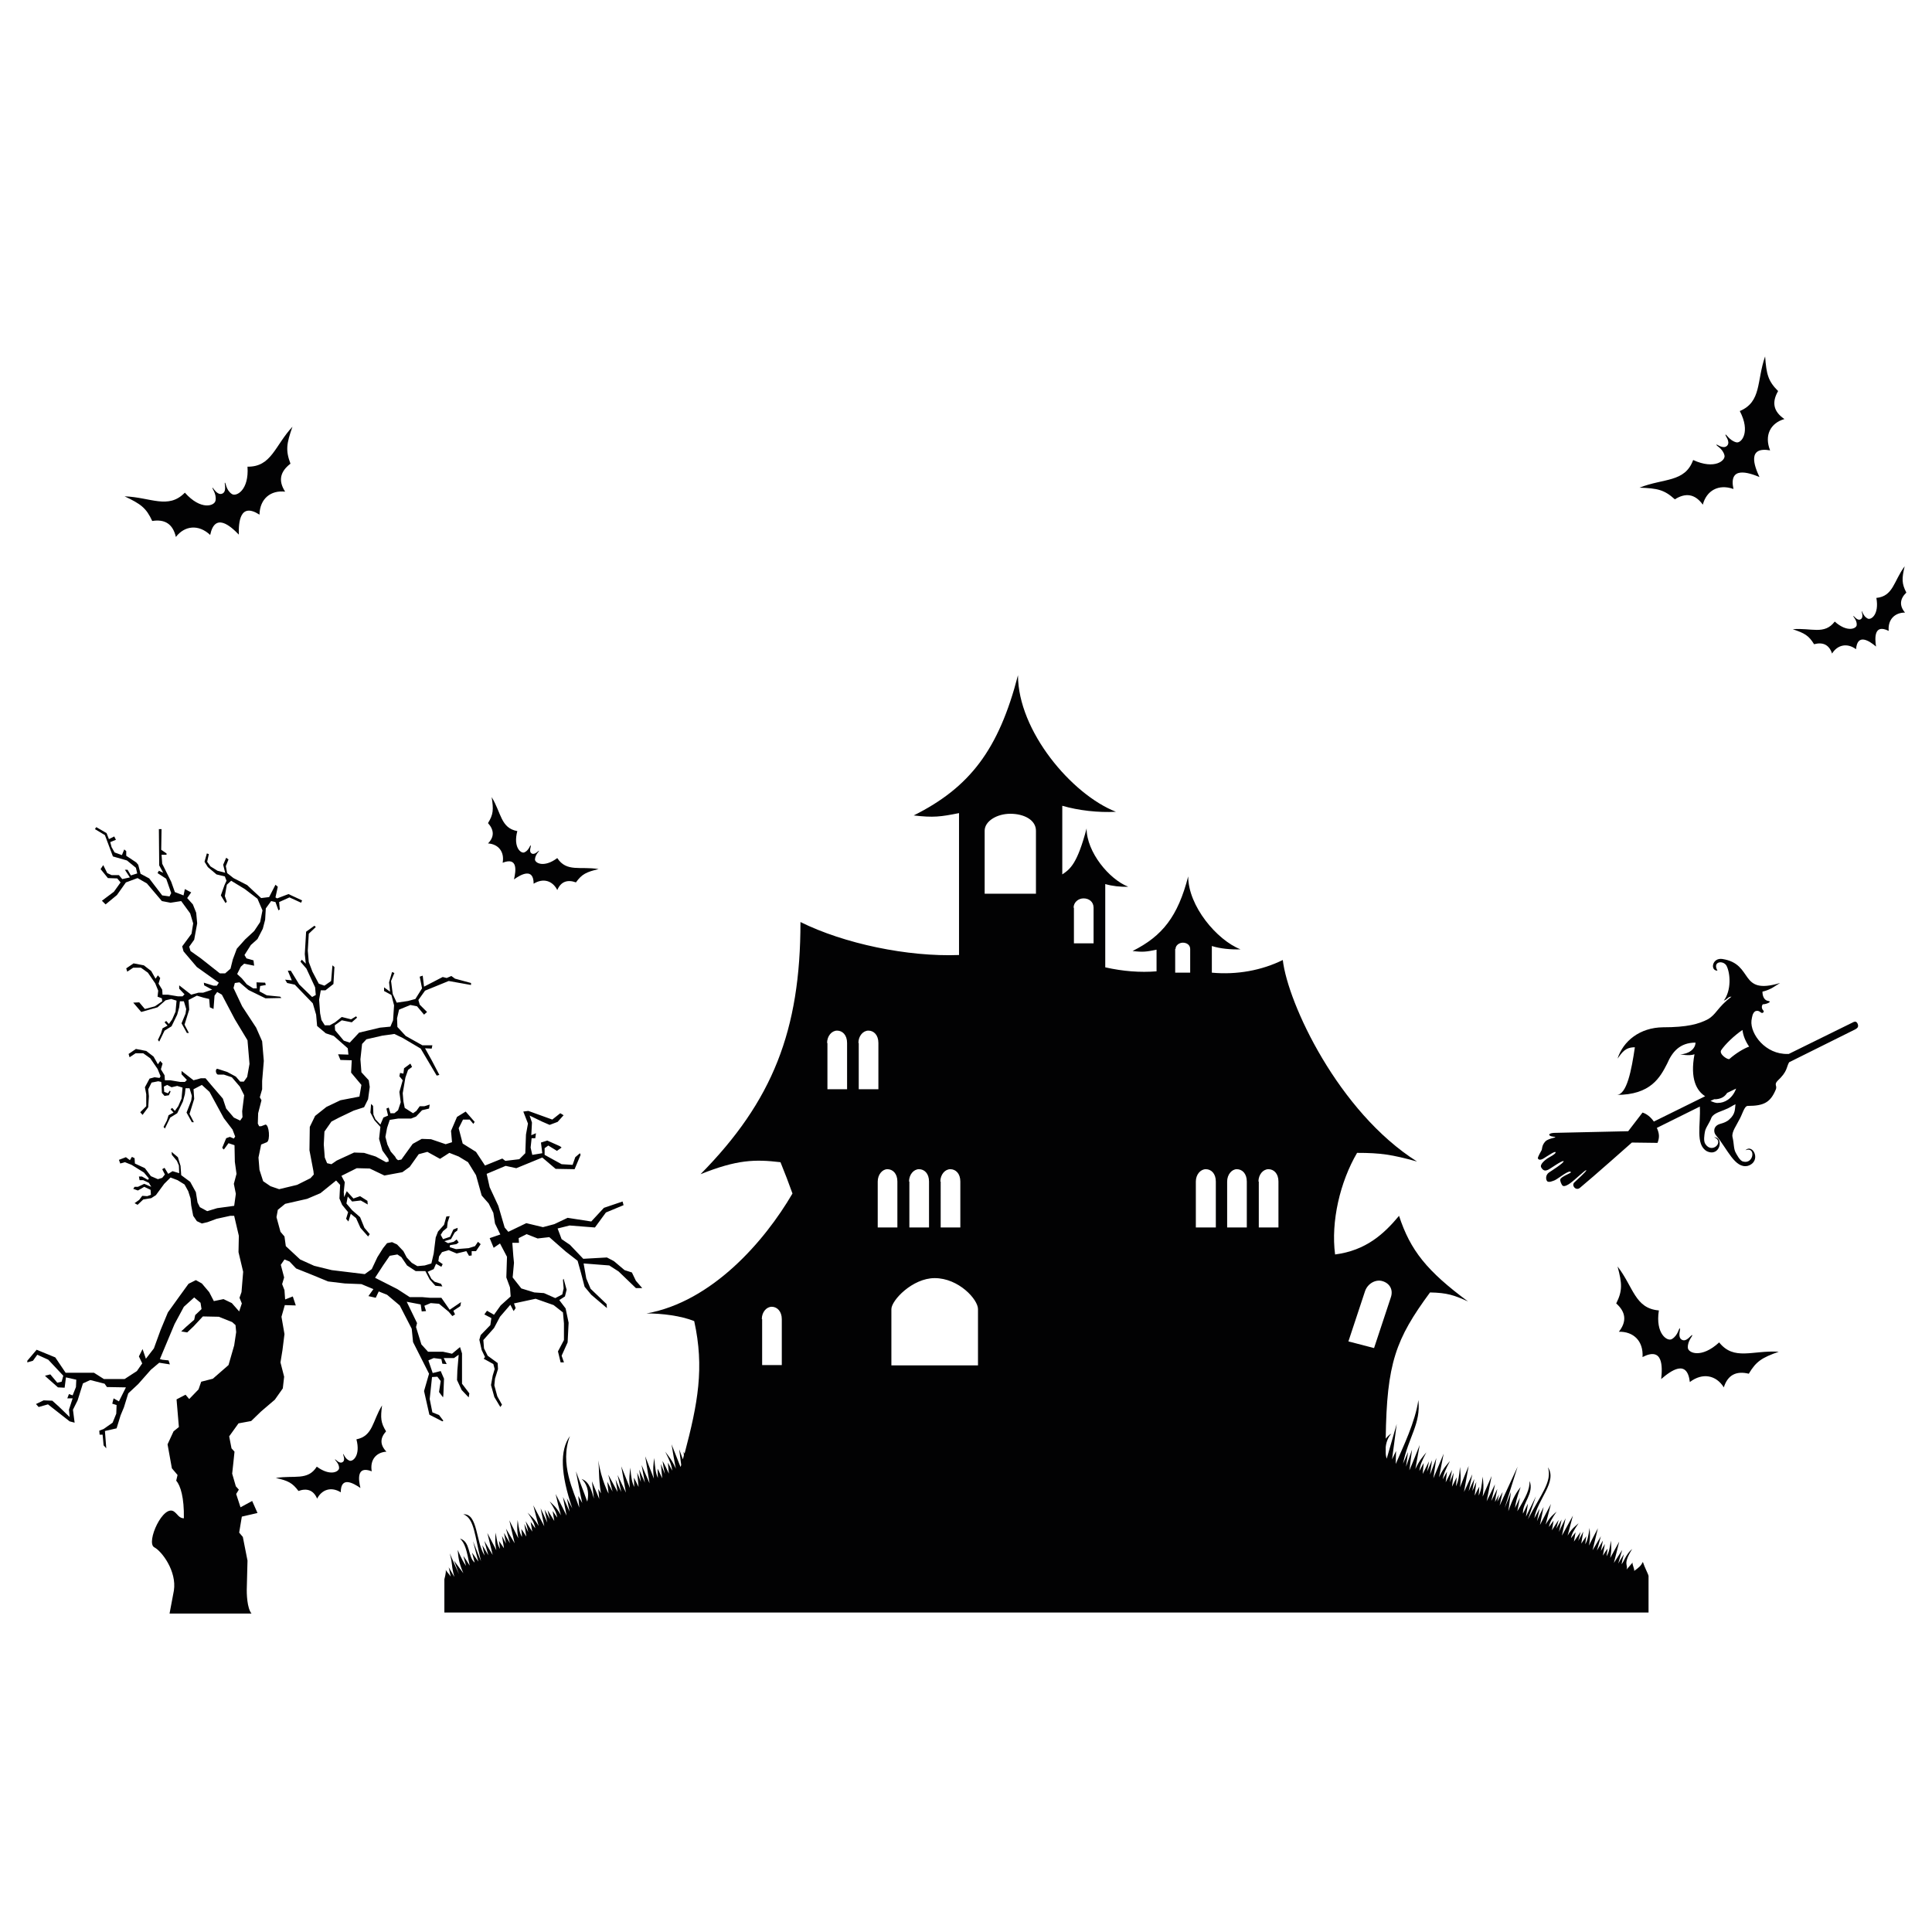 <?xml version="1.0" encoding="utf-8"?>
<!-- Generator: Adobe Illustrator 27.9.0, SVG Export Plug-In . SVG Version: 6.00 Build 0)  -->
<svg version="1.1" id="Calque_1" xmlns="http://www.w3.org/2000/svg" xmlns:xlink="http://www.w3.org/1999/xlink" x="0px" y="0px"
	 viewBox="0 0 580 580" style="enable-background:new 0 0 580 580;" xml:space="preserve">
<style type="text/css">
	.st0{fill:#020203;}
</style>
<path class="st0" d="M493.2,468.9c-0.6,1.2-1.1,1.6-2.6,2.7c0.1-0.7-0.6-1.8-0.5-2.5c-0.6,0.7-1.2,1.4-1.8,2.1
	c0.6-1.5-1.3-1.4,1.7-6.2c-1.9,1.6-2.4,3.7-3.2,4.6c0.2-1,0.4-2,0.7-3c-0.6,0.9-1.2,1.9-1.7,2.8c0.4-1.4,0.8-2.7,1.2-4.1
	c-0.8,1.3-1.7,2.6-2.5,3.9c0.5-2.1,1.1-4.2,1.6-6.4c-0.9,1.6-1.8,3.3-2.7,4.9c0.5-2.6,0.3-3.6,0.2-5.2c-0.4,2.6-0.6,3.6-1.3,4.7
	c0.1-0.8,0.2-1.5,0.3-2.3c-0.5,0.7-1,1.4-1.4,2.1c0.2-1.2,0.4-2.3,0.6-3.5c-0.4,0.7-0.8,1.4-1.2,2.1c0.2-1,0.4-2,0.6-3.1
	c-0.6,1-1.2,2-1.8,3c0.4-1.4,0.8-2.8,1.2-4.3c-0.8,1.4-1.7,2.8-2.5,4.2c0.5-2.2,1.1-4.4,1.6-6.6c-0.9,1.7-1.8,3.4-2.7,5.2
	c0.5-2.7,0.3-3.7,0.2-5.3c-0.4,2.7-0.6,3.7-1.3,4.9c0.1-0.8,0.2-1.6,0.3-2.4c-0.5,0.7-1,1.5-1.5,2.2c0.2-1.2,0.4-2.4,0.6-3.6
	c-0.5,0.9-1,1.9-1.5,2.8c0.2-0.9,0.5-1.8,0.7-2.7c-0.7,1-1.3,1.9-2,2.9c0.2-0.9,0.3-1.9,0.5-2.8c-0.5,0.6-0.9,1.2-1.4,1.8
	c0.3-1.4,0.8-2.3,2.3-4.5c-1.1,1-1.9,1.4-3.3,3.7c0.5-2,1.1-4,1.6-6c-1.1,2-2.2,4-3.3,6c0.4-1.7,0.7-3.5,1.1-5.2
	c-0.7,1.4-1.4,2.7-2,4.1c0.3-1.2,0.5-2.5,0.8-3.7c-0.5,0.9-1.1,1.8-1.6,2.7c0.2-0.9,0.5-1.7,0.7-2.6c-0.7,1-1.3,2-2,3.1
	c0.2-1,0.3-1.9,0.5-2.9c-0.5,0.6-0.9,1.3-1.4,1.9c0.3-1.5,0.8-2.4,2.3-4.6c-1.1,1-1.9,1.5-3.3,3.9c0.5-2.1,1.1-4.1,1.6-6.2
	c-1.1,2.1-2.2,4.2-3.3,6.3c0.4-1.8,0.7-3.6,1.1-5.4c-0.7,1.4-1.4,2.8-2,4.3c0.3-1.3,0.5-2.6,0.8-3.8c-0.5,1-1.1,1.9-1.6,2.9
	c0.9-5.6,7-11,4.1-15.3c1.3,4.3-2,7.9-6,15.6c0.8-2.3,1.6-4.6,2.4-6.9c-1,2-2,4.1-3,6.1c0.2-1.3,0.4-2.6,0.6-3.9c-0.5,1-1,2-1.5,3
	c-0.2-3.3,3.4-6,2-9.8c0,2.6-1,4.6-3.7,9.1c0.3-1.4,0.5-2.7,0.8-4.1c-0.5,1-1,2.1-1.5,3.1c0.2-1.5,0.5-2.9,1.7-6.3
	c-1.3,1.7-2.2,3-3.7,7.3c0.3-1.9,0.5-3.9,0.8-5.8c-0.6,1.6-1.2,3.2-1.9,4.8c1.3-4.1,2.6-8.3,3.9-12.4c-1.8,3.9-3.6,7.8-5.4,11.7
	c0.3-1.4,0.6-2.7,0.9-4.1c-0.5,1-1.1,1.9-1.6,2.9c0.2-0.7,0.3-1.5,0.5-2.2c-0.4,0.8-0.8,1.6-1.2,2.3c0.2-1.3,0.4-2.6,0.7-3.9
	c-0.6,1.2-1.2,2.4-1.8,3.6c0.4-1.7,0.8-3.3,1.1-5c-0.8,1.7-1.7,3.4-2.5,5.1c0.5-2.5,1-5.1,1.5-7.6c-0.9,2.1-1.8,4.1-2.7,6.2
	c0.4-3.1,0.2-4.2,0-6c-0.3,3-0.5,4.2-1.2,5.7c0.1-0.9,0.1-1.8,0.2-2.7c-0.5,0.9-1,1.8-1.4,2.7c0.2-1.4,0.3-2.8,0.5-4.1
	c-0.4,0.9-0.8,1.8-1.2,2.7c0.2-1.2,0.4-2.4,0.6-3.6c-0.6,1.2-1.2,2.5-1.7,3.7c0.4-1.7,0.7-3.4,1.1-5.1c-0.8,1.7-1.7,3.5-2.5,5.3
	c0.5-2.6,0.9-5.2,1.4-7.8c-0.9,2.1-1.8,4.3-2.6,6.4c0.4-3.2,0.1-4.3,0-6.1c-0.3,3.1-0.5,4.3-1.2,5.8c0.1-0.9,0.1-1.8,0.2-2.7
	c-0.5,0.9-0.9,1.9-1.4,2.8c0.2-1.4,0.3-2.8,0.5-4.2c-0.4,1-0.8,2-1.2,2.9c0.2-1.2,0.5-2.5,0.7-3.7c-0.6,1.2-1.3,2.5-1.9,3.7
	c0.1-1.1,0.3-2.2,0.4-3.2c-0.4,0.8-0.9,1.5-1.3,2.3c0.3-1.7,0.8-2.8,2.2-5.5c-1.1,1.3-1.9,2-3.3,4.9c0.5-2.4,0.9-4.7,1.4-7.1
	c-1,2.5-2.1,4.9-3.1,7.4c0.3-2,0.6-4.1,0.9-6.1c-0.6,1.7-1.3,3.3-1.9,5c0.2-1.4,0.4-2.9,0.6-4.3c-0.5,1.1-1,2.3-1.5,3.4
	c0.2-1,0.4-2,0.6-3.1c-0.6,1.3-1.3,2.5-1.9,3.8c0.1-1.1,0.2-2.2,0.3-3.3c-0.4,0.8-0.9,1.6-1.3,2.4c0.2-1.7,0.7-2.9,2.1-5.6
	c-1.1,1.4-1.9,2.1-3.3,5c0.4-2.4,0.9-4.8,1.3-7.2c-1,2.5-2,5.1-3.1,7.6c0.3-2.1,0.5-4.1,0.8-6.2c-0.6,1.7-1.2,3.4-1.8,5.1
	c0.2-1.5,0.4-3,0.6-4.4c-0.5,1.2-1,2.4-1.5,3.5c1.6-8,5.4-11.9,4.6-19.1c-0.9,6.5-4.6,14.1-6.8,19.2c0-1.3,0.1-2.6,0.1-3.9
	c-0.4,0.8-0.8,1.7-1.2,2.5c0.5-3.5,0.9-7,1.4-10.6c-1,3.5-2,6.9-3,10.4c-0.2-0.6-0.3-1.2-0.3-1.8c0-0.6,0-1.1,0-1.7
	c0.2-1.9,1-3.3,1.7-4c-0.7,0.3-1.2,0.9-1.7,1.5c0.3-22.7,3-29.9,13.3-43.9c5.1,0.1,7.2,0.8,11.4,2.7c-12.3-9.1-17.3-15.3-20.7-25.7
	c-4.5,5.4-9.9,10.4-19.2,11.6c-1.3-9.9,1.5-21.8,6.6-30.5c7.1,0,10.4,0.5,18,2.6c-23.6-14.9-38.8-47.5-40.3-60.5
	c-6.3,3.1-13.7,4.5-21.3,3.8v-8c2.5,0.8,5.7,1.1,8.6,1c-7.1-2.8-15.7-13-15.7-21.9c-3.1,12-7.7,17.9-16.7,22.4
	c3.2,0.4,4.3,0.2,7.2-0.4v6.5c-4.9,0.4-10.1,0-15.4-1.2v-25c2,0.6,4.6,0.9,6.9,0.8c-5.7-2.2-12.5-10.4-12.5-17.5
	c-2.8,10.6-4.9,12.2-7.3,13.8v-20.6c4.8,1.4,10.8,2.1,16.1,1.8c-13.3-5.2-29.4-24.3-29.4-41c-5.8,22.4-14.5,33.7-31.3,42.1
	c5.9,0.7,8.1,0.4,13.6-0.7v42.6c-15.4,0.6-34.5-3.4-47.6-9.9c0,32.6-8.4,53.8-30,75.7c11-4.4,16.3-4.5,24-3.6
	c1.3,3.2,2.5,6.3,3.6,9.4c-8.4,14.4-24.2,32.5-43.8,36c4.7,0,10.3,0.7,14.3,2.3c3.1,14,1.1,24.7-2.9,39.8c-0.1-0.2-0.2-0.4-0.3-0.6
	c0,0.4,0.1,0.7,0.1,1.1c-0.1,0.4-0.2,0.8-0.3,1.2c-0.4-1-0.7-2-1.1-3c0.2,1.6,0.4,3.2,0.6,4.7c-0.1,0.2-0.1,0.4-0.2,0.6
	c-0.9-2.3-1.8-4.5-2.7-6.8c0.4,2.4,0.8,4.9,1.3,7.3c-1.4-3-2.2-3.7-3.2-5.1c1.4,2.8,1.9,4,2.1,5.7c-0.4-0.8-0.9-1.6-1.3-2.4
	c0.1,1.1,0.2,2.2,0.3,3.3c-0.6-1.3-1.2-2.6-1.9-3.8c0.2,1.3,0.4,2.6,0.7,3.9c-0.4-1-0.8-2-1.2-3c0.1,1.5,0.3,2.9,0.4,4.3
	c-0.5-1-0.9-2-1.4-2.9c0,0.9,0.1,1.9,0.1,2.8c-0.7-1.6-0.8-2.8-1.1-6c-0.2,1.8-0.5,2.9-0.1,6.2c-0.9-2.2-1.7-4.5-2.6-6.7
	c0.4,2.7,0.9,5.4,1.3,8.1c-0.8-1.8-1.6-3.7-2.4-5.5c0.3,1.8,0.7,3.5,1,5.3c-0.6-1.3-1.1-2.6-1.7-3.9c0.2,1.2,0.3,2.5,0.5,3.7
	c-0.4-0.9-0.7-1.9-1.1-2.8c0.1,1.4,0.3,2.8,0.4,4.3c-0.5-1-0.9-1.9-1.4-2.8c0,0.9,0.1,1.8,0.1,2.8c-0.7-1.5-0.9-2.7-1.2-5.8
	c-0.1,1.8-0.5,2.9-0.1,6.1c-0.9-2.2-1.7-4.3-2.6-6.5c0.5,2.6,0.9,5.3,1.4,7.9c-0.8-1.8-1.7-3.5-2.5-5.3c0.4,1.7,0.7,3.4,1.1,5.1
	c-0.6-1.3-1.2-2.5-1.7-3.8c0.2,1.3,0.4,2.5,0.6,3.8c-0.9-1.7-1.9-3.5-2.8-5.2c0.4,1.7,0.9,3.4,1.3,5.1c-0.5-1-1.1-2-1.6-3
	c0.1,1.2,0.3,2.4,0.4,3.6c0,0-2.2-4.1-3.1-10c0.4,3.8,0,4.6,0.8,9.9c-0.3-0.4-0.5-0.9-0.8-1.3c0.1,1,0.2,2,0.3,3
	c-0.7-1.8-1.5-3.5-2.2-5.3c0.2,1.7,0.4,3.5,0.6,5.2c-0.6-1.9-1.2-5.1-3.7-5.9c1.2,1,2.5,3.3,1.7,6.8c-1.1-3.1-2.3-6.1-3.4-9.1
	c0.6,3.2,1.2,6.4,1.9,9.5c-0.4-0.7-0.8-1.4-1.2-2.1c0.1,1.2,0.2,2.4,0.3,3.5c-1.6-4.7-6-13.2-2.8-21.5c-3.1,4.3-2.8,11.4,0.7,21.7
	c-0.5-1-1.1-2-1.6-3c0.3,1.3,0.5,2.7,0.8,4c-0.7-1.5-1.3-3-2-4.4c0.4,1.9,0.7,3.7,1.1,5.6c-1.1-2.2-2.2-4.4-3.3-6.5
	c0.5,2.2,1,4.3,1.6,6.4c-1.4-2.5-2.3-3.1-3.4-4.2c1.5,2.3,2,3.3,2.3,4.9c-0.5-0.7-0.9-1.3-1.4-2c0.2,1,0.3,2,0.5,3
	c-0.7-1.1-1.3-2.2-2-3.2c0.2,0.9,0.4,1.8,0.7,2.7c-0.5-1-1.1-1.9-1.6-2.9c0.3,1.3,0.5,2.6,0.8,3.9c-0.7-1.4-1.3-2.9-2-4.3
	c0.4,1.8,0.7,3.6,1.1,5.4c-1.1-2.1-2.2-4.2-3.3-6.3c0.5,2.1,1.1,4.2,1.6,6.2c-1.4-2.4-2.3-2.9-3.3-4c1.5,2.2,2,3.2,2.3,4.7
	c-0.5-0.6-0.9-1.3-1.4-1.9c0.2,1,0.3,1.9,0.5,2.9c-0.7-1-1.3-2.1-2-3.1c0.3,1.1,0.6,2.2,0.8,3.3c-0.4-0.8-0.8-1.7-1.2-2.5
	c0.2,1.3,0.4,2.5,0.6,3.8c-0.5-0.8-1-1.6-1.5-2.3c0.1,0.8,0.2,1.6,0.2,2.4c-0.7-1.2-0.9-2.3-1.3-5.1c-0.1,1.6-0.3,2.7,0.2,5.5
	c-0.9-1.8-1.8-3.6-2.7-5.4c0.5,2.3,1.1,4.6,1.6,6.9c-0.9-1.5-1.7-2.9-2.6-4.4c0.4,1.5,0.8,3,1.2,4.4c-0.6-1-1.2-2.1-1.8-3.1
	c0.2,1.1,0.4,2.1,0.6,3.2c-0.4-0.8-0.8-1.5-1.2-2.3c0.2,1.2,0.4,2.4,0.6,3.7c-0.5-0.7-1-1.5-1.5-2.2c0.1,0.8,0.2,1.6,0.3,2.4
	c-0.7-1.2-0.9-2.2-1.3-4.9c-0.1,1.6-0.3,2.6,0.2,5.3c-0.9-1.7-1.8-3.5-2.7-5.2c0.5,2.2,1.1,4.4,1.6,6.6c-0.8-1.4-1.7-2.8-2.5-4.2
	c0.4,1.4,0.8,2.9,1.2,4.3c-0.6-1-1.2-2-1.8-3c0.2,1,0.4,2.1,0.7,3.1c-2.7-4-2-12.7-6.4-12.4c3.3,1.2,3.4,6.4,5.3,14.1
	c-0.8-2-1.6-4-2.4-6c0.5,2,1.1,4.1,1.6,6.1c-0.6-0.9-1.3-1.8-1.9-2.7c0.3,1,0.5,2,0.8,3c-2.1-1.7-1.2-6.3-4.4-7.2
	c1.5,1.4,2,3.5,2.9,8.1c-0.6-1-1.2-1.9-1.9-2.9c0.3,1,0.5,2,0.8,3c-0.7-1-1.3-2-2.5-4.8c0.2,2,0.2,3.5,1.7,7
	c-0.9-1.3-1.9-2.5-2.8-3.8c0.5,1.4,1,2.7,1.5,4.1c-1.5-3.3-1.4-3.1-2.8-6.3c1,3.6,0.4,3.6,1.4,7.1c-0.6-1-1.1-1.9-1.7-2.9
	c0.2,0.9,0.4,1.9,0.6,2.8c-0.3-0.5-1.2-1.5-1.5-2c0.2,0.7-0.4,2.8-0.4,2.8v10h361.5v-11C494.8,472.5,493.7,470.5,493.2,468.9z
	 M409.8,387.6c0.8-2.3,3.2-3.6,5.2-3c2.1,0.6,3.4,2.5,2.5,5l-5,15.1l-7.7-2L409.8,387.6z M377.8,354.7c0-2.1,1.4-3.7,3-3.7
	c1.6,0,3,1.3,3,3.7v13.8h-5.9V354.7z M368.4,354.7c0-2.1,1.4-3.7,2.9-3.7c1.6,0,3,1.3,3,3.7v13.8h-5.9V354.7z M359,354.7
	c0-2.1,1.4-3.7,3-3.7c1.6,0,3,1.3,3,3.7v13.8H359V354.7z M352.9,284.9c0-1.1,1.1-1.9,2.2-1.9c1.2,0,2.2,0.7,2.2,1.9v7.1h-4.5V284.9z
	 M322.3,272.5c0-1.6,1.4-2.8,3-2.8c1.6,0,3,1,3,2.8v10.7h-5.9V272.5z M295.6,249.4c0-2.9,3.7-5.1,7.7-5.1c4.2,0,7.7,1.9,7.7,5.1
	v18.9h-15.4V249.4z M282.3,354.7c0-2.1,1.4-3.7,3-3.7c1.6,0,3,1.3,3,3.7v13.8h-5.9V354.7z M272.9,354.7c0-2.1,1.4-3.7,3-3.7
	c1.6,0,3,1.3,3,3.7v13.8h-5.9V354.7z M280.6,383.7c7.2,0,13,6.4,13,9.3v16.9h-26V393C267.6,390.4,273.9,383.7,280.6,383.7z
	 M266.4,351c1.6,0,3,1.3,3,3.7v13.8h-5.9v-13.8C263.5,352.6,264.9,351,266.4,351z M257.7,313.1c0-2.1,1.4-3.7,3-3.7
	c1.6,0,3,1.3,3,3.7V327h-5.9V313.1z M248.3,313.1c0-2.1,1.4-3.7,3-3.7c1.6,0,3,1.3,3,3.7V327h-5.9V313.1z M228.7,396
	c0-2.1,1.4-3.7,3-3.7c1.6,0,3,1.4,3,3.7v13.8h-5.9V396z"/>
<g>
	<path class="st0" d="M190.9,384.5l-1.2-2.5l-2.2-0.7l-3.2-2.7l-2.1-1.1l-7.1,0.4l-4-4.2l-2.5-1.7l-1.2-3.2l3.6-0.9l7.6,0.6l3.3-4.5
		l5.3-2.2l-0.3-1.1l-5.6,1.9l-3.8,4.1l-7.1-1.1l-4,1.9l-3.4,0.9l-5-1.2l-5.4,2.6l-1.1-1.3l-1.9-6.5l-2.6-5.6l-0.9-4l5.7-2.4l3.2,0.7
		l7.8-3.2l4,3.4l5.7,0.1l1.8-4.3l-0.2-0.5l-1.4,1.2l-0.8,2.3l-3.3-0.2l-5.1-2.8l0-2l1.1-0.8l2.6,1.6l1.4-1l-0.5-0.4l-3.8-1.7
		l-1.9,0.6l0.4,3.2l-3,0.5l-0.5-2.2l0.3-2.8l1.1,0l0.2-1.5l-1.4,0.6l0.2-3.8l-0.7-2.1l3.7,1.8l2.3,1l2.4-0.9l1.8-2l-1-0.6l-2.4,1.9
		l-7.2-2.6l-1.5,0.2l1.4,3.6l-0.6,3.3l-0.2,5.6l-1.8,1.8l-4.2,0.5l-0.9-0.7l-5.2,2.1l-2.7-4.1l-4-2.5l-1.2-4.6l1.3-2.6l2,0l1.1,1.3
		l0.4-0.6l-2.7-3.1l-2.6,1.6l-1.8,4.2l0.3,3.4l-1.9,0.6l-4.4-1.5l-2.8-0.1l-2.7,1.5l-2.1,2.9l-1.3,1.8l-1,0.2l-0.5-0.4l-0.4-0.7
		l-1.3-1.5l-1-2.1l-0.6-2.3l0.5-2.7l0.8-2.4l2.5-0.4l3.9,0l1.5-0.6l1.8-1.9l2.1-0.5l0.2-1.2l-1.6,0.5l-1.4,0l-1,1.4l-1,0.7l-2.5-1.6
		l-0.4-2l-0.2-2.4l0.8-4.7l0.8-2.3l1.2-0.9l-0.5-1l-1.9,1.4l-0.2,1.6l-1-0.2l-0.2,1l1,1.2l-1,3.5l0.4,3.1l-0.8,2.4l-1.1,0.9l-1.2,0
		l-0.5-1.7l-0.7,0.3l0.5,2.1l-1.4,0.6l-0.9,2.1l-1.5-1.6l-0.6-1.4L112,332l-0.6-0.6l-0.2,2.6l1.2,2.3l1.8,2l-0.4,3.6l1,3.5l1.8,2.5
		l0.1,0.8l-0.8,0.2l-3.1-1.7l-3.5-1.1l-3-0.1l-5.2,2.4l-1.6,1.1l-1.3-0.3l-0.7-1.7l-0.3-3.9l0.2-3.9l2.1-3l2.3-1.2l4.4-2.1l3.1-1
		l1.2-2.4l0.5-3.7l-0.3-2l-2.2-2.4l-0.3-3.9l0.5-4.6l1.3-1.4l4.8-1.1l3.6-0.5l2.5,1.2l5.4,3.2l4.8,8.1l0.8-0.2l-2.3-4.4l-2-3.6
		l2,0.1l0.2-1l-3,0l-5-2.8l-2.5-2.7l-0.1-2.6l0.6-2.6l3.4-1.4l2,0.4l2.1,2.5l0.9-0.8l-2.2-2.2l-0.4-1.4l2-2.8l7.1-2.9l6.7,1.2l0-0.6
		l-4.8-1.3l-1.1-0.8l-1.4,0.6l-1.2-0.3l-5.6,2.9l-0.4-3.3l-0.9,0.3l0.7,3.5l-2,3.2l-2.2,0.6l-3.4,0.5l-1.2-2.6l-0.5-3.9l1-2.4
		l-0.7-0.3l-0.9,3.1l0.3,2.8l-1.8-1.3l0,1.1l2.2,1.2l0.8,3.1l-0.3,4.5l-0.8,1.9l-3.1,0.3l-6.3,1.5l-2.8,3l-1.8-0.6l-2.6-3.1
		l-0.1-1.5l2.1-1.5l3,0.6l1.6-1.4l-0.3-0.4l-1.5,0.9l-2.8-0.7l-2,1.6l-1.6,0.9l-1.5,0l-1-1.6l-0.4-2l-0.3-4.1l0.5-2.8l1.4,0l2.4-1.9
		l0.3-5.1l-0.6-0.5l-0.4,4.7l-2,1.4l-1.7-0.6l-1.9-3.6l-1.1-2.9l-0.3-3.4l0.3-5.1l2.1-2l-0.4-0.4l-2.5,1.8l-0.4,6.7l0.3,2.9
		l-1.2-1.2l-0.4,0.6l1.8,2.1l2.6,5.6l0.2,2.3l-1.1,0.6l-3.9-3.8l-2.5-4.1l-0.9,0l1.2,2.9l-2-0.2l0.6,1l2.3,0.5l5.4,5.6l1,3.4
		l0.3,3.4l2.6,2.2l2.4,0.8l4.2,3.7l0.2,1.9l-3.1-0.1l0.7,1.7l3.4,0.1l-0.2,3.7l3.1,3.7l-0.6,3.5l-5.7,1.1l-4.2,2l-3.4,2.7l-1.6,3.3
		l-0.1,7l1.2,6.3l0.1,1l-1,1.1l-4,2l-5.4,1.3l-2.6-0.9l-2.2-1.5l-1.1-3.4l-0.3-3.7l0.8-3.9l1.7-0.7c1.1-0.5,0.7-5.3-0.4-5.3
		l-1.3,0.5l-0.6,0l-0.4-0.8l0.1-3.1l1-3.9l-0.5-0.9l0.7-2.4l0-2.5l0.5-6l-0.5-5.9l-1.8-4.1l-4.2-6.4l-2.6-5.5l0.4-1.5l1.4-0.2
		l2.7,2.3l5.1,2.5l4.8-0.1l-0.4-0.4l-4-0.4l-2.2-1.2l0.2-1.6l1.7-0.3l-0.2-0.7l-2.6-0.1l0.1,1.8l-1.1,0l-1.9-1.2l-1.5-1.8l-1.4-1.3
		l1.1-2.2l1-0.9l3,0.6l-0.2-1.6l-2.1-0.6l-0.6-1l1.9-3l2-1.8l1.6-3.1l0.7-2.7l0.2-3.4l1.6-2.2l1.3,0.3l0.9,2.5l0.4-0.3l-0.2-2.2
		l3.1-1.4l3.5,1.6l0.3-0.7l-4.1-1.9l-3.4,1.3l-0.5-0.3l0.7-3.2l-0.7-0.6l-1.9,3.7l-2.4,0.3l-2.5-2.3l-1.7-1.6l-4.1-2.1l-1.9-1.5
		l-0.4-2.1l0.8-2l-0.7-0.5l-0.9,2.1l0.6,2.4l-2.3-0.6l-2.1-1.3l-1-1.4l0.5-2.3l-0.6-0.2l-0.7,2.5l1,1.6l2.6,2.2l2.5,0.6l0.5,1.3
		l-0.6,1.3l-1.1,3.1l1.4,2.3l0.4-0.4l-0.6-1.7l0.6-3.4l1.3-1.2l4.1,2.5l3.8,2.9l1.5,3.5l-0.7,3.5l-1.8,2.7l-2.7,2.5l-2.5,2.8
		l-1.2,3.2l-0.7,2.8l-1.6,1.4l-1.6,0l-5.7-4.5l-3.1-2.2l-0.4-1.3l1.5-2.1l0.9-4.9l-0.3-3.2l-1-2.5l-1.7-1.9l1.2-1.7l-1.9-1l-0.4,1.9
		l-2.6-1l-1.1-3.1l-2.7-5.4l-0.2-2.7l1.5,0l0-0.4l-1.6-1.1l0.1-6.2l-0.8,0l0.1,10.9l1.2,2.2l-1.3-0.6l-0.4,0.7l2.6,1.7l1.5,4.3
		l-0.5,1l-2.2-0.3l-3.9-5.1l-2.6-1.4l-0.7-2.7l-0.6-0.7l-3-2l0-1.4l-0.6-0.5l-0.7,1.7l-2.2-0.8l-0.9-1.6l-0.4-1.5l1.7-0.7l-0.5-1
		l-1.6,0.8l-0.7-1.8l-3.1-1.8l-0.4,0.6l3,1.8l2.4,6.4l4.2,1.2l2.7,2.2l0.4,1.7l-1.9,0.6l-1-1.7l-0.8,0l1.5,2.3l-2.3,0.5l-1-1.2
		l-2.2,0l-1.3-0.6l-1.2-2.4l-0.8,1.2l2.2,2.7l2.8,0.1l1,1.2l-2,2.8l-3.6,2.7l1.1,1.1l3.4-2.8l2.7-3.8l3.5-1.3l2.8,1.6l4.5,5.3
		l2.6,0.5l3.2-0.5l2.7,3.7l0.9,3l-0.5,3.1l-2.8,3.8l0.4,1.5l4,4.7l6.6,4.7l-0.6,0.9l-1,0l-2.9-0.9l0.1,0.8l2.4,1.3l-2.7,0.9l-1.4,0
		l-2.2,0.6l-3.6-2.8l0,1l1.6,1.7l-0.6,0.6l-1.4,0l-3-0.5l-1.6,0l-0.1-1.5l-1.1-1.8l0.5-1.7l-0.7-0.8l-0.7,1l-1.3-2.3l-2.2-1.7
		l-3.1-0.6l-2.2,1.5l0.3,1l1.8-1.2l2.3,0l2.1,1.5l2.2,3.2l0.9,2.2l-0.2,1.8l1.3,0.5l0.1,0.9l-2.2,1.5l-3,0.8l-1.7-2L40,301l2.4,2.8
		l4.9-1.4l2.4-2.1l1.7-0.4l1.6,0.5l-0.3,3.3l-1,2.3l-1,1.4l-0.8-0.9l-0.5,0.4l0.9,1l-1.5,0.8l-0.5,1.6l-0.9,1.9l0.4,0.5l1.6-3.3
		l2.1-1.3l1.7-3.5l0.6-2.2l0.2-1.8l1.2,0l0.7,2.3l-0.2,1.4l-1.2,2.9l1.6,2.9l0.6,0l-1.3-2.5l1.4-4.5l-0.2-2.9l2.5-1.3l2,0.6l1.7,0.4
		l0.2,2.5l1.1,0.5l0.3-4l0.8-1.1l1.4,0.8l3.9,7.4l3.8,6.3l0.6,7.1l-0.7,3.9l-1,1.4l-1.1,0l-1.3-1.5l-2.6-1.4l-2.8-0.9
		c-0.9-0.3-0.7,1.7,0.1,1.7l1.7,0l2.4,0.8l2.4,2.8l1.3,2.6l-0.6,4.8l0.1,1.8l-0.7,1l-1.9-0.9l-2.3-2.7l-1-3l-3.6-4.2l-1.6-1.9
		l-1.4,0l-2.2,0.6l-3.6-2.8l0,1l1.6,1.7l-0.6,0.6l-1.4,0l-3-0.5l-1.6,0l-0.1-1.5l-1.1-1.8l0.5-1.7l-0.7-0.8l-0.7,1l-1.3-2.3
		l-2.2-1.7l-3.1-0.6l-2.2,1.5l0.3,1l1.8-1.2l2.3,0l2.1,1.5l2.2,3.2l0.9,2.2l-0.3,0.5l-1.5-0.2l-1.5,0.4l-1.4,2.6l0.4,2.1l0,3.6
		l-1.8,1.8l0.7,0.8l1.7-2.3l0.2-3.3l-0.2-2.1l1-2l2-0.4l0.9,0.2l0.1,1.1l0.1,2.2l0.8,0.9l1.3-0.2l0.5-1.1l-0.2-0.3l-0.6,0.8
		l-1.1-0.4l-0.1-1.6l1-0.5l1.3,0.7l1.7-0.4l1.6,0.5l-0.3,3.3l-1,2.3l-1,1.4l-0.8-0.9l-0.5,0.4l0.9,1l-1.5,0.8l-0.5,1.6l-1,1.9
		l0.4,0.5l1.6-3.3l2.1-1.3l1.7-3.5l0.6-2.2l0.2-1.8l1.2,0l0.7,2.3l-0.2,1.4L56,334l1.6,2.9l0.6,0l-1.3-2.5l1.4-4.5l-0.2-2.9l2.5-1.3
		l2.3,2.1l4.3,7.9l2.6,3.4l0.8,2.1l-0.4,0.6l-1.2-0.5l-1.1,0.4l-1.2,2.9l0.5,0.5l1.4-1.9l1.8,0.6l0.1,5l0.5,3.6l-0.8,3l0.6,3
		l-0.5,3.6l-5.1,0.7l-3,0.9l-2.2-1.2l-0.7-1.4l-0.5-3.1l-1.7-3.1l-2.7-2l-0.2-2.8l-0.8-2.6l-1.9-1.6l0.1,0.9l1.5,1.8l0.6,1.4
		l0.1,2.3l-2-0.6l-1.3,0.8l-1.1-1.8l-0.7,0.4l0.8,1.6l-0.8,1l-1.3,0.4l-2.1-0.9l-1.8-2.4l-3-1.4l-0.1-1.6l-0.8-0.4l-0.6,1l-1.2-0.9
		l-2.1,0.8l0.4,1.1l1.4-0.4l2,0.8l3.7,2.3l1.5,1.8l-0.3,0.4l-1.8-1l-0.9,0l0.2,1.1l1.1,0l1.7,0.8l0.7,1.2l-2.1-0.9l-1.9,0.9l-1,0
		l-0.4,0.6l1.4,0.5l1.9-1.1l1.9,0.9l0.1,1.5l-1.1,0.4l-1.5-0.1l-0.9,1.2l-1.4,1l0.9,0.5l1.7-1.6l2.4-0.4l1.4-0.9l2.5-3.4l1.9-1.9
		l2.1,0.8l2.1,1.3l1.1,2l0.7,2.2l0.2,2.1L58,365l1.1,1.6l1.5,0.7l1.7-0.4l2.7-1l4.1-0.9l1.2,0l1.4,6l-0.1,4.9l1.4,5.9l-0.5,6.1
		l-0.6,1.7l0.7,1.7l-0.8,2.4l-2.2-2.5l-2.5-1.2l-2.9,0.6l-1.4-2.7l-2.2-2.6l-1.8-1l-2.2,1.1l-2.9,4l-3.3,4.6l-2.2,5.3l-2,5.5
		l-2.4,3.1l-1-2.9l-1.1,2.2l1,2.1l-1.6,2.3l-3.7,2.4l-6.2,0l-3-1.9l-8.5,0l-3.1-4.6l-5.6-2.3l-2.8,3.3l0,0.5l1.7-0.5l1.3-1.8
		l3.3,1.5L19,413l-0.5,1.8l-1.3,0.3l-2.1-2.5l-1.6,0.4l0.5,0.5l3.4,3l2,0.1l0.4-3.1l3.1,0.7l-0.1,2.2l-1,2.5l-1.1-0.4l-0.5,1.3
		l1.6,0l-1.1,3.4l0.2,2.2l-3.2-3.1l-2-1.8l-2.6-0.1l-2.3,1.1l0.8,0.9l2.8-0.8l6.5,5.1l1.5,0.4l-0.5-3.9l1.4-2.8l1.6-5.1l2.2-1
		l4.3,1.1l0.7,1l5.7,0.1l-2.1,4.2l-1.6-0.9l-0.4,1.6l1.3,0.4l-0.1,2.6l-1.1,2.7l-2.7,1.9l-1.3,0.5l0.1,1.2l0.9,0l0.3,3.2l0.8,0.9
		l-0.4-5.2l3.5-0.8l1.2-3.9l1-2.4l1.3-4.2l3-2.8l3.8-4.3l2.5-2.1l3.2,0.5l-0.4-1.2l-1.9-0.2L48,408l4.4-10.5l2.8-5.2l3.1-2.8
		l1.9,1.6l0.3,1.9l-1.9,1.8l-0.3,1.4l-2.4,2.1l-1.5,1.4l1.8,0.3l1.9-1.8l2.8-3l4.8,0.1l4,1.6l1,0.9l0.2,2.1l-0.6,4l-1.7,5.9
		l-4.7,4.1l-3.5,0.9l-0.8,2.3l-2.8,2.9l-1.1-1.3l-2.7,1.4l0.7,8.3l-1.6,1.3l-1.8,3.9l1.3,7.2l1.7,2l-0.4,1.7
		c1.3,1.5,2.4,5.1,2.3,11.3c-1.4,0-1.9-1.2-2.8-1.9c-3.3-2.8-8.7,9.2-6.1,10.6c2.3,1.2,6.8,7.2,5.9,13l-1.3,6.9h24.6
		c-1.3-1.6-1.5-5.8-1.4-8l0.2-7.9l-1.4-7.1l-1.1-1.3l0.8-4.8l4.7-1.1l-1.6-3.6l-3.5,1.9l-1.3-4l0.8-1.3l-0.9-1l-1.1-3.8l0.4-3.7
		l0.3-2.9l-0.9-1l-0.7-3.6l2.8-3.9l3.8-0.7l3-2.9l4.1-3.5l2.4-3.4l0.4-3.5l-1.1-4.3l0.6-3.7l0.6-4.8l-0.9-5.2l1-3.5l3.3,0.1
		l-0.9-2.7l-2.3,0.9l-0.2-2.8l-0.7-1.8l0.6-2l-1-3.8l1.1-1.6l1.5,0.6l2,2.1l4.5,1.8l5.1,2.1l5,0.6l5,0.2l3.6,1.5l-1.5,2.1l2.2,0.5
		l0.9-1.9l2.5,1l3.8,3.2l3.6,7l0.4,4l4.8,9.5l-1.5,5.2l1.6,7.1l3.9,2l0.3-0.2l-1.3-1.7l-2-0.8L129,420l0.7-6.6l1.6-0.1l1,1.3
		l-0.5,3.3l1.2,1.6l0.1-0.7l0.2-4.9l-1-2.3l-2.4,0.6l-1.3-3.8l1.6-0.7l2.3,0.3l0.3,1.4l1.3,0.1l-0.9-1.8l3.1,0l1.4-1l-0.4,4.7
		l-0.1,2.9l1.4,3l2.1,2.2l0.2-1.2l-2.2-2.9l0-9.1l-0.6-1.9l-2.4,2l-2.7-0.6l-4.5,0l-2-2.2l-1.6-5.2l0.3-1.2l-3.1-6.4l4.2,0.8
		l0.3,2.1l1.3-0.1l-0.5-1.6l1.9-0.8l2.5,0.2l2.9,2.4l1.1,1.3l0.8-0.5l-0.5-1.1l2.1-1.4l0.2-1.2l-3.4,2.3l-2.5-3.6l-3.5,0l-2.3-0.2
		l-3.7,0l-3.7-2.4l-6.7-3.4l2.4-3.7l2-2.9l2.3-0.4l1.2,0.8l1.7,2.5l2.6,1.7l2.9,0l1.3,2.5l1.7,1.9l2.1,0.2l-0.4-0.8l-1.9-0.6l-1-0.9
		l-1.1-2.1l1.8-0.8l0.7-1.6l1.6,0.9l0.4-0.8l-1.3-0.9l0.2-1.4l0.9-1.3l2-0.6l2.4,1l2.9-0.7l0.8,1.4l0.8-0.1l0-1.3l1.3,0l1.4-2.1
		l-0.8-0.7l-0.9,1.3l-1.9,0.6l-3.8,0.3l-1.9-0.6l0.1-0.6l1.9-0.3l0.7-0.5l-0.6-0.9l-0.9,0.7l-1.7,0.4l-1.1-0.6l2-0.6l1.1-2l0.8-0.6
		l0.1-0.8l-1.3,0.5l-1,2.2L133,372l-0.7-1.3l0.7-1.1l1.2-1l0.2-1.7l0.6-1.8l-1,0.1l-0.7,2.5l-1.8,2l-0.7,1.8l-0.6,4.8l-0.7,3l-2,0.6
		l-2.2,0.2l-1.7-1l-1.5-1.6l-1-1.9l-1.9-2l-1.5-0.7l-1.5,0.3l-1.2,1.5l-1.7,2.7l-1.7,3.6l-2.1,1.5l-9.9-1.2l-5.3-1.3l-4.2-1.9
		l-4.3-4l-0.4-2.9l-1.2-1.4l-1.2-4.4l0.4-2.2l2.2-1.8l6.6-1.5l4-1.7l4.7-3.8l1.2,1.3l-0.2,4.1l0.8,1.9l1.8,2.2l-0.6,2l0.7,0.8
		l0.7-2.3l1.6,1.3l1.3,2.9l2.3,2.6l0.5-0.7l-1.6-1.9l-1.3-3.2l-2.4-2.1l-1.7-2l0.4-2.1l1.3,1.5l2.6-0.3l2.1,1.2l-0.1-1.1l-2.2-1.4
		l-2,0.7l-2-2.2l-0.8,1.8l-0.1-1.6l0.3-2.9l-1-1.9l4.6-2.3l3.9,0.1l4.4,2.1l5.4-1l2.2-1.6l2.7-3.8l2.6-0.7l3.8,2.1l2.8-1.8l2.8,1.1
		l2.8,1.7l2.4,3.9l1.7,6.1l2.1,2.4l1.4,2.8l0.5,3.2l1.6,3.3l-3.2,1.1l1.2,2.9l1.9-1.3l2.1,4l-0.2,6.2l1.1,3l0.2,2.7l-3,2.7l-2,2.8
		l-2.1-1.2l-0.8,1.1l2.1,1.1l-0.3,2.1l-2.9,3l-0.4,1.4l0.7,3.1l1,2.1l-0.4,0.5l2.9,1.6l0.4,1.5l-0.6,2l-0.5,2.8l1,3.6l1.8,3l0.5-0.7
		l-1.4-2.5l-0.9-3.3l0.2-2l0.9-2.9l-0.1-1.8l-3-2.2l-1.1-2.2l-0.2-2.5l3.2-3.6l1.8-3.4l3.1-3.6l1,1.9l0.6-0.9l-0.5-1.4l6.5-1.4
		l5.4,1.9l2.8,2.2l0.3,3.3l0,5l-1.8,3.4l0.8,3.3l1,0l-0.7-2l1.8-4l0.3-5.9l-0.9-4.3l-1.9-2.5l1.7-1.1l0.5-2l-0.9-3.3l-0.2,0.3
		l0.2,2.6l-0.4,1.8l-2.1,1.1l-3.4-1.5l-2.9-0.2l-3.9-1.2l-2.6-3.3l0.4-4.4l-0.2-2l-0.3-4l2,0l-0.1-1.4l2.4-1.2l3.3,1.3l3.5-0.4
		l4.9,4.3l3.6,2.8l1,3.6l1.1,4.2l2,2.4l4.7,4l-0.1-1.2l-4.8-4.6l-1.3-3.1l-0.8-4.5l7.7,0.6l2.8,1.8l5.2,5l1.9,0L190.9,384.5z"/>
</g>
<path class="st0" d="M557.7,307.4c-0.3-0.7-0.7-0.8-1.2-0.6l-19.5,9.6c-0.1,0-0.2,0-0.3,0c-6.7,0.2-11.3-6-10.9-10
	c0.2-1.2,0.3-2.2,1.1-2.8c1.2-0.5,1.6,0.5,2.1,0.5c0.2,0,0.7-0.3,0.4-0.7c-0.6-0.6-0.6-1.4-0.2-1.9c1.1,0,2.9-0.8,1.7-1
	c-1.1-0.1-1.8-1.2-1.8-2.8c2.8-0.7,3.7-1.7,5.3-2.6c-12.6,3.8-7.7-5.7-17.3-7.2c-3.1-0.5-3.8,3.5-1.5,3.5c-1.6-2.8,1.7-3.2,2.7-1.5
	c1.2,2.3,1.5,7.4-0.8,10.5c1.3-0.5,1.2-1.2,2.3-1.2c-4.3,3.3-4.5,5.3-7.1,6.8c-2.7,1.4-6.1,2.4-13.5,2.4c-6.9,0.1-11.9,4.1-13.6,9.4
	c1.4-1.9,2.3-3.4,5.2-3.4c-1,6.8-2.4,14.3-5.5,14.3c10.3,0,13.1-5.3,15.2-9.4c1.5-3.5,3.8-6.3,8.5-6.3c0,1.9-2.1,3.5-4.6,3.5
	c0,0,2.7,0.6,4.3,0c-1.4,7.5,0.7,11,3.2,12.6l-15.4,7.6c-0.9-1.3-2.1-2.3-3.4-2.7l-4.3,5.6l-22.3,0.5c-1.8,0.1-1.8,0.9-0.4,1.1
	c2.4,0.3-1.1,0.3-2.2,1.5c-1.1,1.2-0.9,2.3-1.1,2.6c-0.2,0.4-1.3,2.2-1.1,2.5c0.6,1,2.2-0.4,2.6-0.6c0.4-0.2,2.5-1.7,2.7-1.3
	c0.2,0.5-2.1,1.6-2.5,1.9c-0.4,0.3-2.4,1.7-1.8,2.7c0.8,1.4,1.7,0.8,2.2,0.6c0.3-0.1,4.2-2.9,4.5-2.5c0.3,0.4-4.1,3.2-4.4,3.4
	c-1.1,0.8-0.9,2.1-0.6,2.5c0.4,0.7,1.9,0,2.4-0.2c1.2-0.6,4.4-3.3,4.8-2.4c0.1,0.3-3,1.3-3.2,2.2c-0.1,0.4,0.4,1.7,0.8,1.9
	c0.5,0.3,1.7-0.4,2.2-0.8c1.3-0.9,4.6-4.1,4.8-3.9c0.2,0.3-2.7,2.8-3.6,3.7c-0.9,0.9,0.5,2.6,1.7,1.6c4-3.3,15.6-13.6,15.6-13.6
	l7.7,0.1c0.6-1.6,0.6-2.7-0.2-4.5l12.9-6.4c0.3,5.4-1.4,11.4,2.1,13.4c4,1.9,5.2-4.2,2.2-4.2c3.2,1.3-0.6,5.1-2.6,2.1
	c-0.7-0.9-0.3-2.9-0.2-3.6c0.2-1.4,1.3-2.5,2-4.4c0.7-1.4,3.1-1.9,4.3-2.5c1.1-0.4,2-1.1,2.9-1.5c-0.2,1.3,0.1,2.9-1.9,4.6
	c-0.6,0.6-1.6,1-2.7,1.3c-2.1,0.6-2.1,2.5-1.2,3.5c3.4,4,5.6,10,9.5,9.1c4.2-1.3,1.6-6.8-0.7-4.7c3.2-1.2,2.5,4.3-0.7,3.4
	c-1-0.2-1.9-2.1-2.2-2.6c-0.7-1.2-0.5-2.8-1-4.8c-0.3-1.5,1.3-3.6,1.9-4.9c1.1-1.8,1.6-4.4,2.7-4.4c4.9,0,6.8-1.1,8.4-4.9
	c0.5-1.2-0.6-1.4,0.5-2.6c3.1-2.9,2.6-4,3.5-5.6L557,309C557.7,308.6,558,308.2,557.7,307.4z M516.7,315.3c1.2-1.8,3.9-4.4,6.4-6.1
	c0.2,1.7,0.9,3.4,2,5c-1.7,0.6-4.1,2.1-5.9,3.7C518.8,318.3,516,316.5,516.7,315.3z M515.8,331.1c-0.6,0.1-1.4-0.2-2.3-0.6l1.1-0.5
	c0.2,0,0.4,0,0.6,0c1.9-0.2,2.7-1,3.3-1.9l2.7-1.3C520,330,517.6,331.1,515.8,331.1z"/>
<path class="st0" d="M66.7,148.2c1.5-0.6,0.6-3.2,0.8-3.3c0.3-0.1,0.3,2.2,2.1,3.4c1.3,0.9,5.2-1.1,4.7-8.2c7.2,0.1,8.2-6.3,13.5-12
	c-1.8,5.1-2.1,7.1-0.6,11.1c-3,2.3-3.8,5-1.6,8.4c-4.3-0.5-7.6,2.1-7.7,6.9c-5.9-3.8-6.3,2.3-6.2,6c-2.6-2.7-7.2-6.7-8.6,0.1
	c-3.5-3.3-7.7-2.8-10.3,0.6c-0.9-3.9-3.3-5.4-7.1-4.8c-1.8-3.9-3.4-5.1-8.3-7.4c7.9,0.3,13.1,4,18.1-1.1c4.8,5.4,8.9,4,9.2,2.4
	c0.4-2.1-1.2-3.8-0.9-3.9C64,146.4,65.2,148.8,66.7,148.2z"/>
<path class="st0" d="M504.9,402.2c1.4,0.8,2.8-1.5,3.1-1.4c0.3,0.2-1.4,1.6-1.3,3.8c0.1,1.6,4.1,3.3,9.4-1.6
	c4.5,5.6,10,2.3,17.9,2.8c-5.1,1.8-6.8,2.9-9,6.6c-3.7-0.9-6.3,0.3-7.5,4.1c-2.3-3.7-6.4-4.5-10.2-1.6c-0.8-7-5.7-3.4-8.6-0.9
	c0.4-3.7,0.6-9.8-5.6-6.6c0.3-4.8-2.7-7.7-7.1-7.6c2.5-3.2,2-6-0.8-8.5c1.9-3.8,1.8-5.9,0.4-11.1c4.8,6.2,5.2,12.6,12.4,13.2
	c-1.1,7.1,2.6,9.4,3.9,8.6c1.9-1.1,2.1-3.4,2.4-3.2C504.6,399,503.5,401.4,504.9,402.2z"/>
<path class="st0" d="M518.5,133.8c1.1-1.2-0.7-3.1-0.5-3.3c0.2-0.3,1.2,1.8,3.3,2.3c1.5,0.3,4.3-3.1,1-9.4c6.6-2.8,5-9,7.6-16.4
	c0.4,5.4,0.9,7.4,3.9,10.4c-1.9,3.3-1.5,6.1,1.9,8.4c-4.2,1.2-6.1,4.9-4.3,9.4c-6.9-1.2-4.8,4.6-3.2,8c-3.4-1.4-9.3-3.3-7.8,3.6
	c-4.5-1.6-8.1,0.5-9.2,4.7c-2.4-3.3-5.2-3.6-8.4-1.6c-3.2-2.9-5.2-3.3-10.6-3.5c7.3-2.9,13.6-1.5,16.1-8.3c6.5,3,9.8,0.1,9.4-1.4
	c-0.5-2.1-2.6-2.9-2.4-3.2C515.3,133.2,517.3,135,518.5,133.8z"/>
<path class="st0" d="M159.6,256.2c0.9,0.6,2.1-0.9,2.2-0.8c0.2,0.1-1.1,1-1.2,2.6c0,1.1,2.7,2.6,6.7-0.4c2.8,4.3,6.9,2.4,12.4,3.3
	c-3.7,0.9-5,1.5-6.8,4c-2.5-0.9-4.5-0.3-5.6,2.3c-1.4-2.8-4.2-3.7-7.1-1.9c0-4.9-3.8-2.8-5.9-1.3c0.6-2.6,1.2-6.8-3.4-5
	c0.6-3.3-1.3-5.6-4.4-5.8c2-2,1.8-4.1,0-6.1c1.6-2.6,1.7-4,1.1-7.8c2.9,4.7,2.7,9.3,7.7,10.2c-1.3,4.9,1.1,6.8,2.1,6.4
	c1.4-0.6,1.7-2.2,1.9-2.1C159.6,253.9,158.6,255.6,159.6,256.2z"/>
<path class="st0" d="M558.6,185.9c1-0.6,0.2-2.3,0.3-2.4c0.2-0.1,0.4,1.5,1.8,2.2c1,0.5,3.5-1.2,2.6-6.2c5.1-0.5,5.2-5.1,8.5-9.5
	c-0.9,3.7-0.9,5.2,0.5,7.9c-1.9,1.8-2.2,3.9-0.4,6c-3.1,0-5.2,2.1-4.9,5.5c-4.4-2.2-4.2,2.1-3.8,4.7c-2-1.7-5.6-4.1-6,0.8
	c-2.7-2-5.6-1.3-7.2,1.3c-0.9-2.7-2.8-3.5-5.4-2.8c-1.6-2.6-2.8-3.3-6.4-4.5c5.5-0.5,9.5,1.8,12.6-2.3c3.8,3.4,6.6,2.1,6.6,1
	c0.1-1.5-1.2-2.5-1-2.7C556.6,184.9,557.6,186.5,558.6,185.9z"/>
<path class="st0" d="M102.9,438.9c0.9-0.6,0-2.3,0.1-2.4c0.2-0.1,0.5,1.4,1.9,2c1,0.4,3.4-1.5,2.1-6.4c5-1,4.8-5.5,7.7-10.2
	c-0.5,3.8-0.4,5.2,1.2,7.8c-1.8,2-1.9,4,0.1,6.1c-3.1,0.2-5,2.5-4.4,5.9c-4.6-1.8-4,2.5-3.4,5c-2.2-1.5-5.9-3.6-5.9,1.3
	c-2.9-1.8-5.7-0.8-7.1,1.9c-1.1-2.6-3.1-3.2-5.6-2.3c-1.8-2.4-3.1-3.1-6.8-3.9c5.5-0.9,9.6,0.9,12.3-3.4c4.1,3,6.7,1.5,6.7,0.4
	c0-1.5-1.4-2.4-1.2-2.6C100.8,438.1,101.9,439.6,102.9,438.9z"/>
</svg>
